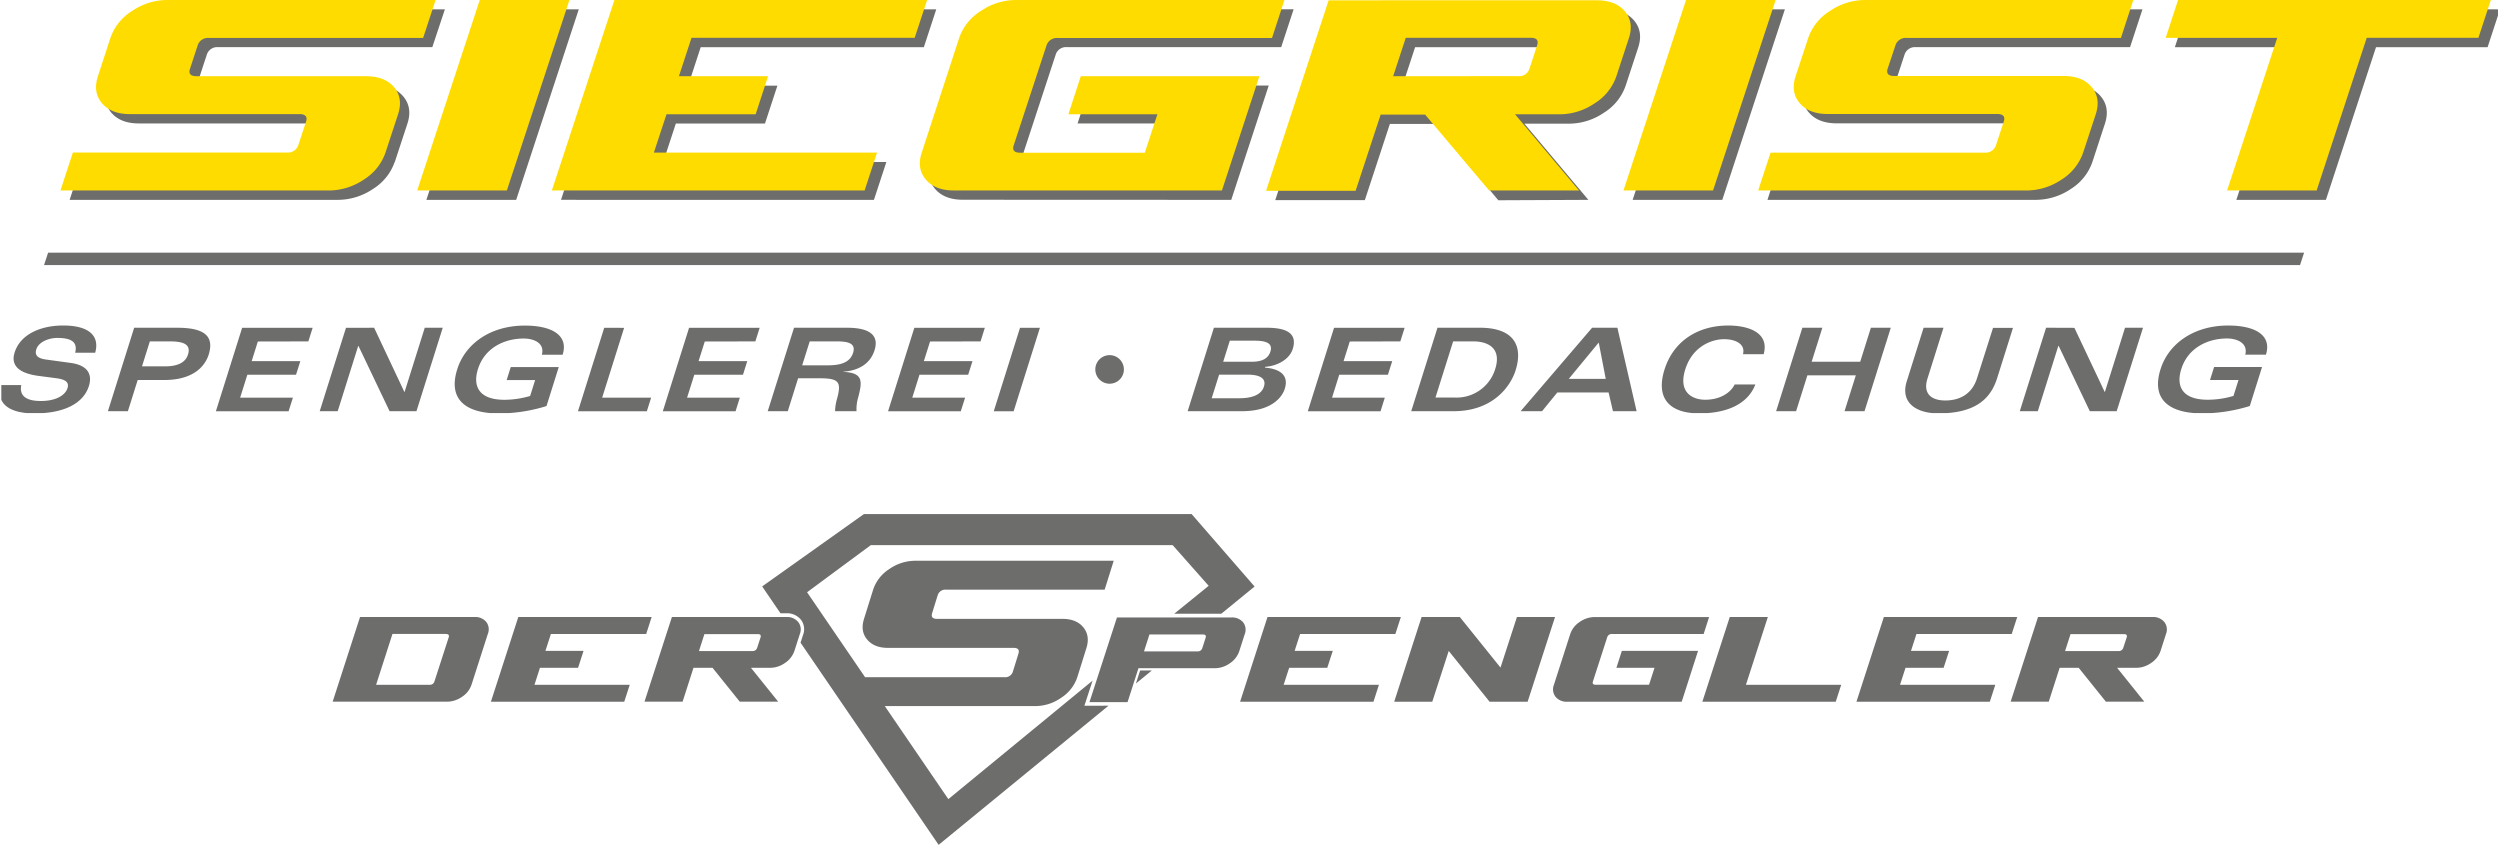 <svg xmlns="http://www.w3.org/2000/svg" xmlns:xlink="http://www.w3.org/1999/xlink" viewBox="0 0 918.66 310.5"><defs><style>.cls-1{fill:none;}.cls-2{clip-path:url(#clip-path);}.cls-3{fill:#6d6d6c;}.cls-4{fill:#ffdc00;}</style><clipPath id="clip-path" transform="translate(0.48)"><rect class="cls-1" width="917.44" height="151.79"/></clipPath></defs><g id="Layer_2" data-name="Layer 2"><g id="Layer_1-2" data-name="Layer 1"><g class="cls-2"><path class="cls-3" d="M913.62,17.35l4.56-13.92H803.26L798.7,17.35h41l-18.4,56.09h32.91l18.41-56.09h41M768.4,59.52,773,45.46q1.93-5.9-1.48-10t-10.3-4.08H698.94q-3.29,0-2.36-2.8l2.77-8.44a4,4,0,0,1,4.2-2.81h78.69L786.8,3.43H688.34a23,23,0,0,0-13,4,19,19,0,0,0-8,9.89l-4.64,14.12c-1.28,3.9-.77,7.21,1.51,9.89s5.73,4,10.32,4h62.29c2.19,0,3,1,2.35,2.83l-2.78,8.48a4,4,0,0,1-4.21,2.82H653.52L649,73.44h98.47a23.08,23.08,0,0,0,13-4A19,19,0,0,0,768.4,59.52Zm-136,13.92,23-70H622.46l-23,70ZM565,28.61a4,4,0,0,1-4.19,2.8l-45.93.06,4.64-14.12h45.9q3.27,0,2.34,2.81Zm18.19,44.83-23.51-28h16.3a22.81,22.81,0,0,0,12.89-4,19,19,0,0,0,8-9.89l4.64-14.12q1.9-5.85-1.52-9.89t-10.32-4H491.13l-23,70h32.92l9.2-28h16.34l23.51,28.05Zm-131.23,0,13.77-42H400.05l-4.56,13.92H428.2l-4.63,14.13H377.78c-2.19,0-3-.94-2.35-2.8l12-36.55a3.94,3.94,0,0,1,4.19-2.81h78.69l4.57-13.92H376.41a23,23,0,0,0-13,4,19,19,0,0,0-8,9.89L341.6,59.52q-1.92,5.85,1.51,9.88t10.33,4Zm-131.3,0,4.57-13.92h-82l4.64-14.13h32.75l4.57-13.92H252.38L257,17.35h82l4.56-13.92H228.67l-23,70Zm-131.46,0,23-70H179.2l-23,70Zm-44.6-13.92,4.62-14.06q1.94-5.9-1.49-10c-2.27-2.72-5.72-4.08-10.3-4.08H75.09c-2.19,0-3-.93-2.36-2.8l2.77-8.44a4,4,0,0,1,4.2-2.81h78.68L163,3.43H64.49a23.07,23.07,0,0,0-13,4,19,19,0,0,0-8,9.89L38.88,31.47Q37,37.32,40.39,41.36t10.31,4H113c2.18,0,3,1,2.34,2.83l-2.78,8.48a4,4,0,0,1-4.2,2.82H29.68L25.11,73.44h98.46a23.1,23.1,0,0,0,13-4A19,19,0,0,0,144.55,59.52Z" transform="translate(0.48)"/><path class="cls-4" d="M910.24,13.92,914.81,0H799.88l-4.56,13.92h41L817.89,70H850.8l18.41-56.1h41M765,56.09,769.63,42q1.93-5.89-1.48-10c-2.28-2.71-5.72-4.08-10.3-4.08H695.56c-2.18,0-3-.93-2.36-2.8L696,16.74a4,4,0,0,1,4.2-2.81h78.69L783.43,0H685a23,23,0,0,0-13,4,19,19,0,0,0-8,9.88L659.34,28q-1.9,5.87,1.51,9.89t10.33,4h62.28c2.19,0,3,1,2.36,2.82L733,53.27a4,4,0,0,1-4.2,2.82H650.14L645.58,70h98.47a23.15,23.15,0,0,0,13-4A19,19,0,0,0,765,56.09ZM629,70,652,0H619.08l-23,70ZM561.57,25.18a3.94,3.94,0,0,1-4.19,2.8L511.46,28l4.63-14.12H562q3.27,0,2.35,2.81ZM579.76,70,556.25,42h16.31a22.82,22.82,0,0,0,12.89-4,19,19,0,0,0,8-9.89l4.64-14.12c1.26-3.9.76-7.19-1.53-9.88s-5.73-4-10.31-4H487.75l-23,70h32.91l9.2-28h16.34L546.74,70ZM448.53,70,462.3,28H396.67L392.11,42h32.71l-4.63,14.12H374.4c-2.18,0-3-.94-2.35-2.8l12-36.55a4,4,0,0,1,4.2-2.81h78.69L471.5,0H373a23,23,0,0,0-13,4,18.94,18.94,0,0,0-8,9.88L338.22,56.09q-1.92,5.85,1.52,9.89t10.33,4Zm-131.3,0,4.57-13.93h-82L244.43,42h32.76L281.76,28H249l4.63-14.12h82L340.21,0H225.3l-23,70ZM185.77,70l23-70H175.82l-23,70Zm-44.6-13.93L145.79,42q1.94-5.89-1.48-10C142,29.35,138.59,28,134,28H71.71c-2.18,0-3-.93-2.35-2.8l2.77-8.44a3.94,3.94,0,0,1,4.19-2.81H155L159.58,0H61.11a23,23,0,0,0-13,4,18.94,18.94,0,0,0-8,9.88L35.5,28Q33.58,33.91,37,37.93t10.31,4h62.3c2.18,0,3,1,2.35,2.82l-2.79,8.48a4,4,0,0,1-4.2,2.82H26.3L21.73,70H120.2a23.15,23.15,0,0,0,13-4A19,19,0,0,0,141.17,56.09Z" transform="translate(0.48)"/><path class="cls-3" d="M824.56,130.33h7.61c2.26-7.18-4-10.71-13.88-10.71-12.87,0-22,6.88-24.85,16.06-3.51,11.13,3.18,16.22,15.36,16.22a59.17,59.17,0,0,0,17.44-2.71l4.5-14.32H813.12l-1.5,4.76h10.47l-1.85,5.86a33.82,33.82,0,0,1-9.41,1.4c-10.05,0-11.57-5.56-9.77-11.25,2.51-8,9.93-11.26,16.81-11.26,3.63,0,7.82,1.65,6.69,6M7.34,141.51H0c-2.07,6.58,2.66,10.4,12.13,10.4,11.09,0,18.07-3.74,20.06-10.07,1-3.18.72-7.47-6.75-8.49l-9-1.23c-2.77-.39-4.32-1.36-3.58-3.74.89-2.8,4.68-4.2,7.72-4.2,5.07,0,7.56,1.44,6.57,5.43H34.5c1.73-6.2-2.25-10-11.81-10-7.61,0-15.57,2.85-17.8,9.94-1.27,4,.5,7.48,8.8,8.58l6.49.85c3.47.47,4.83,1.48,4.13,3.7s-3.69,4.67-9.76,4.67C8.76,147.37,6.6,145.16,7.34,141.51Zm105.49-16.06,1.58-5H88.5l-9.65,30.67h26.72l1.58-5H87.76l2.65-8.41H108.3l1.58-5H92l2.27-7.22Zm13.83-5L117,151.11h6.61l7.54-24h.09l11.44,24h9.87l9.66-30.67H155.6L148.2,144h-.1L137,120.44Zm72,9.89h7.61c2.26-7.17-4-10.7-13.88-10.7-12.87,0-22,6.88-24.85,16.06-3.51,11.13,3.18,16.22,15.36,16.22a59.17,59.17,0,0,0,17.44-2.71l4.5-14.32H187.2l-1.5,4.76h10.47l-1.85,5.86a33.92,33.92,0,0,1-9.41,1.4c-10,0-11.56-5.56-9.77-11.25,2.51-8,9.93-11.26,16.81-11.26C195.58,124.39,199.77,126,198.64,130.33Zm22.89-9.89-9.65,30.67h25.31l1.58-5h-18l8.07-25.65Zm55.54,5,1.58-5H252.73l-9.65,30.67h26.73l1.57-5H252l2.65-8.41h17.89l1.57-5H256.22l2.28-7.22Zm82.75,0,1.57-5h-25.9l-9.66,30.67h26.73l1.58-5H334.75l2.64-8.41h17.9l1.58-5H339l2.28-7.22Zm14.5-5-9.65,30.67H372l9.65-30.67Zm139.75,5,1.58-5H489.74l-9.65,30.67h26.73l1.57-5H489l2.64-8.41h17.89l1.58-5H493.23l2.28-7.22ZM640,130.15h7.61c2.23-8.23-6.11-10.53-13-10.53-11.32,0-20.18,5.82-23.43,16.14-3.38,10.75,1.94,16.14,12.81,16.14,8.43,0,17.4-2.46,20.56-10.61h-7.61c-1.23,2.59-4.8,5.6-10.83,5.6-4.57,0-10-2.59-7.32-11.13s9.76-11.12,14.33-11.12C637.07,124.64,641,126.33,640,130.15Zm21.83-9.72-9.65,30.67h7.34l4.15-13.17h17.8l-4.15,13.17h7.34l9.66-30.67H687l-3.92,12.49H665.24l3.93-12.49Zm44.55,0-6.19,19.66c-2.52,8,3.67,11.81,11.6,11.81,14.4,0,19.42-6,21.63-13l5.8-18.43h-7.33L726,139c-1.78,5.65-6.19,8.16-11.63,8.16-5.61,0-8.19-2.89-6.59-8l5.9-18.73Zm45,0-9.66,30.67h6.62l7.54-24H756l11.45,24h9.87L787,120.43h-6.61L773,144h-.09l-11.12-23.53ZM589.57,139.21H576l11-13.34Zm-5-18.78L558.29,151.1h7.88l5.61-6.88h18.84l1.6,6.88h8.69l-7.06-30.67ZM527,146.09l6.5-20.65h7.2c6.43,0,10.5,3.06,8.26,10.16a14.85,14.85,0,0,1-14.71,10.49Zm.74-25.66-9.65,30.67H533.7c14.54,0,20.94-9.26,22.74-15,2.84-9-.59-15.67-13.14-15.67ZM449,132.92l2.43-7.73h9.06c3.81,0,6.9.68,5.86,4-.86,2.72-3.31,3.74-6.89,3.74Zm-4.23,13.42,2.73-8.66h10.65c3.25,0,6.93.84,5.82,4.37-1,3.14-4.57,4.29-9.05,4.29Zm.82-25.91-9.65,30.67h20c10.56,0,14.63-4.89,15.69-8.24,1.83-5.82-3.15-7.44-7.29-7.77l.09-.3c4.34-.26,8.9-2.68,10.12-6.54,2-6.33-3.25-7.82-9.68-7.82ZM51.7,134.62l2.88-9.17h7.25c4.21,0,8.09.64,6.78,4.8-1,3.32-4.46,4.37-8.36,4.37Zm-2.88-14.18-9.65,30.67h7.34l3.61-11.47h9.74c11.5,0,15.22-5.78,16.35-9.35,2-6.49-1.16-9.85-11.49-9.85Zm245.47,13.8,2.77-8.79h9.83c3.9,0,7.27.51,6.11,4.2s-4.89,4.59-9.19,4.59Zm-3-13.8-9.66,30.67H289L292.8,139h7.74c7.16,0,8.23,1.23,6.64,7.27a18,18,0,0,0-.8,4.84h7.88a15.36,15.36,0,0,1,.68-5.31c1.45-5.69,1.82-8.84-5.55-9.14l0-.08c5.14-.34,9.82-2.55,11.5-7.9,1.91-6.08-2.79-8.24-10-8.24Z" transform="translate(0.48)"/></g><path class="cls-3" d="M17.2,92.84l-1.5,4.57h829l1.49-4.57H17.2M407.26,141a5.25,5.25,0,1,0-5.25-5.25A5.24,5.24,0,0,0,407.26,141Z" transform="translate(0.48)"/><polygon class="cls-3" points="423.25 246.38 418.96 246.38 417.41 251.16 423.25 246.38"/><path class="cls-3" d="M794.81,228.54a5.3,5.3,0,0,0-4.39-1.81h-42l-10.06,31.12h14l4-12.45h7l10,12.45h14.12l-10-12.45h7a9.52,9.52,0,0,0,5.52-1.8,8.53,8.53,0,0,0,3.45-4.42l2-6.22A4.44,4.44,0,0,0,794.81,228.54ZM781,234.23,779.76,238a1.7,1.7,0,0,1-1.8,1.24l-19.6,0,2-6.22,19.6,0C780.91,233,781.24,233.4,781,234.23Z" transform="translate(0.48)"/><polygon class="cls-3" points="731.19 257.85 733.2 251.63 698.19 251.63 700.21 245.4 714.21 245.4 716.23 239.18 702.22 239.18 704.23 232.96 739.24 232.96 741.26 226.73 692.25 226.73 682.18 257.85 731.19 257.85"/><polygon class="cls-3" points="674.57 257.85 676.58 251.63 641.57 251.63 649.62 226.73 635.63 226.73 625.56 257.85 674.57 257.85"/><path class="cls-3" d="M617.49,257.85l6-18.67h-28l-2,6.22h14l-2,6.22H585.87c-.94,0-1.27-.41-1-1.24l5.23-16.17a1.7,1.7,0,0,1,1.8-1.24l33.65,0,2-6.23h-42a9.67,9.67,0,0,0-5.56,1.81,8.55,8.55,0,0,0-3.46,4.42l-6,18.66a4.48,4.48,0,0,0,.6,4.42,5.29,5.29,0,0,0,4.4,1.81Z" transform="translate(0.48)"/><path class="cls-3" d="M456.35,228.7a5.29,5.29,0,0,0-4.39-1.8h-42L399.86,258h14l4-12.45h28a9.61,9.61,0,0,0,5.56-1.8,8.57,8.57,0,0,0,3.47-4.42l2-6.22A4.49,4.49,0,0,0,456.35,228.7Zm-13.81,5.68-1.2,3.73a1.71,1.71,0,0,1-1.81,1.25l-19.63,0,2-6.22,19.63,0C442.48,233.14,442.81,233.56,442.54,234.38Z" transform="translate(0.48)"/><polygon class="cls-3" points="561.35 257.85 571.42 226.73 557.42 226.73 551.38 245.31 536.43 226.73 522.38 226.73 512.32 257.85 526.31 257.85 532.35 239.2 547.36 257.85 561.35 257.85"/><polygon class="cls-3" points="504.7 257.85 506.71 251.63 471.7 251.63 473.72 245.4 487.72 245.4 489.74 239.18 475.73 239.18 477.74 232.96 512.75 232.96 514.77 226.73 465.76 226.73 455.69 257.85 504.7 257.85"/><polygon class="cls-3" points="229.39 257.85 231.41 251.63 196.4 251.63 198.41 245.4 212.42 245.4 214.43 239.18 200.42 239.18 202.44 232.96 237.45 232.96 239.46 226.73 190.46 226.73 180.39 257.85 229.39 257.85"/><path class="cls-3" d="M178.2,228.53a5.28,5.28,0,0,0-4.38-1.8h-42l-10.06,31.11h42a9.66,9.66,0,0,0,5.56-1.8,8.56,8.56,0,0,0,3.46-4.42l6-18.67A4.47,4.47,0,0,0,178.2,228.53Zm-13.8,5.69-5.23,16.16a1.7,1.7,0,0,1-1.8,1.25H137.73l6-18.67,19.63,0C164.33,233,164.67,233.39,164.4,234.22Z" transform="translate(0.48)"/><path class="cls-3" d="M437.39,188.89H317l-37.41,26.6,6.73,9.87,0,0h2.05a6.59,6.59,0,0,1,5.42,2.3,5.74,5.74,0,0,1,.82,5.65l-.92,2.85,50.74,74.29,62.43-51.13H398l3-9.21L348,293.65l-23.35-34.19h55.25a16.6,16.6,0,0,0,9.6-3.08,14.33,14.33,0,0,0,5.89-7.54l3.35-10.71c.94-3,.55-5.54-1.14-7.61s-4.25-3.11-7.65-3.11H343.82c-1.63,0-2.21-.72-1.76-2.15l2-6.43a2.92,2.92,0,0,1,3.1-2.15h58.28l3.33-10.62H335.84a16.67,16.67,0,0,0-9.59,3.08,14.3,14.3,0,0,0-5.88,7.54L317,227.45c-.93,3-.55,5.49,1.16,7.54s4.25,3.08,7.66,3.08H372c1.62,0,2.2.72,1.75,2.16l-2,6.46a2.92,2.92,0,0,1-3.11,2.16H317.41l-21.32-31.22,23.43-17.32,110.91,0,13.24,14.95L431,225.53h17.29l12.25-10Z" transform="translate(0.48)"/><path class="cls-3" d="M292.81,228.54a5.28,5.28,0,0,0-4.39-1.81h-42l-10.07,31.11h14l4-12.44h7l10,12.44h14.12l-10-12.44h7a9.54,9.54,0,0,0,5.52-1.8,8.62,8.62,0,0,0,3.45-4.42l2-6.23A4.42,4.42,0,0,0,292.81,228.54ZM279,234.22,277.76,238a1.7,1.7,0,0,1-1.8,1.24l-19.6,0,2-6.22,19.6,0C278.91,233,279.24,233.39,279,234.22Z" transform="translate(0.48)"/></g></g></svg>
